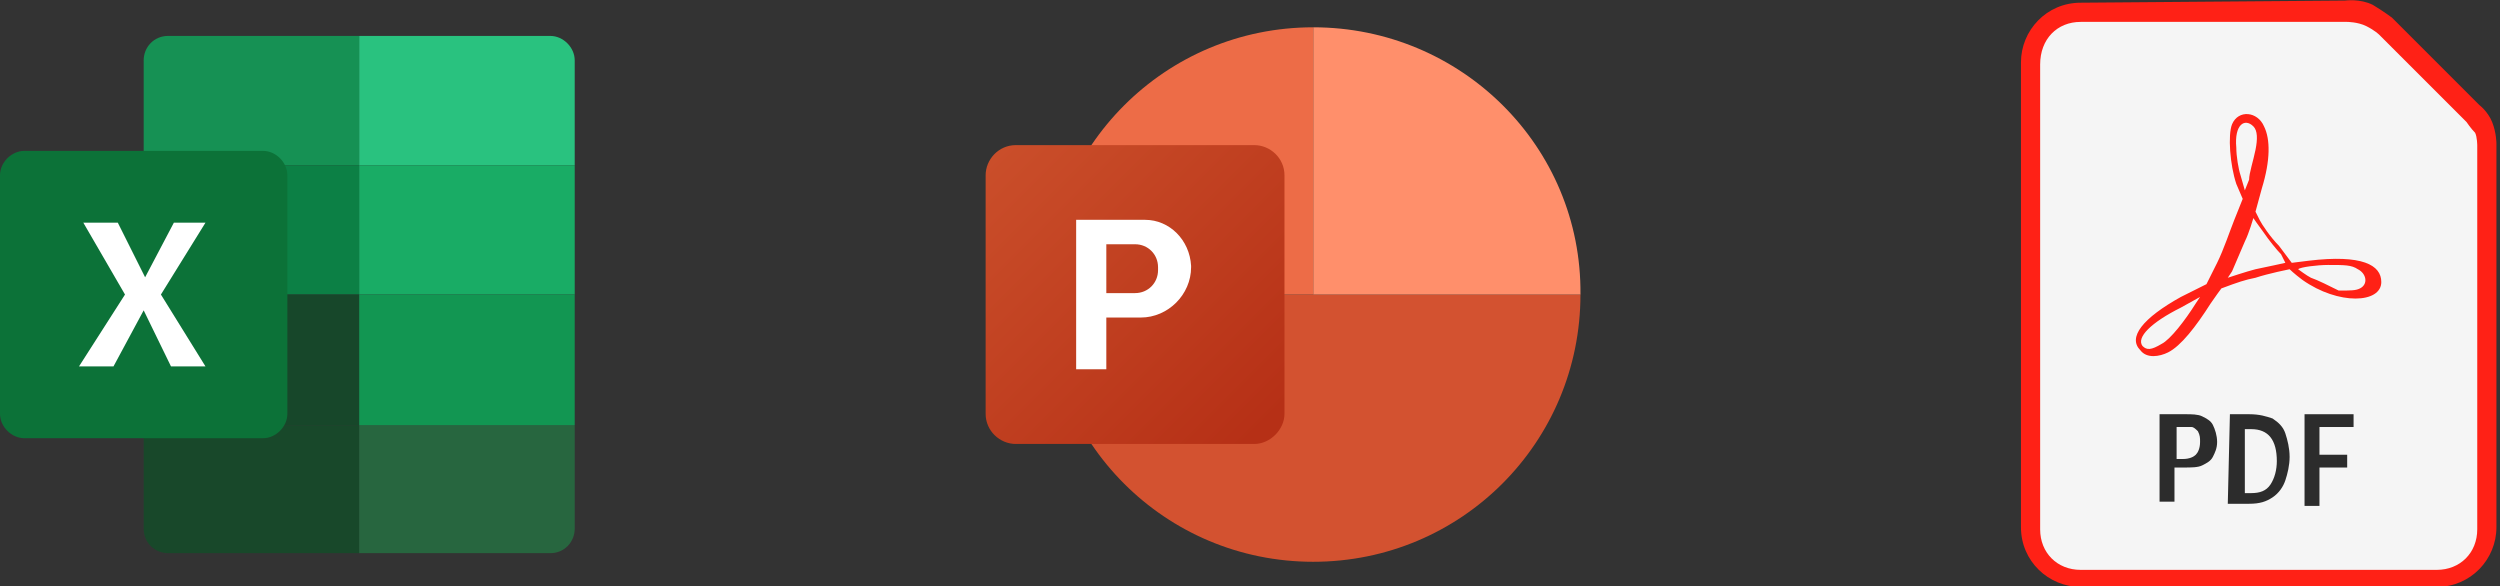<?xml version="1.0" encoding="utf-8"?>
<!-- Generator: Adobe Illustrator 23.0.1, SVG Export Plug-In . SVG Version: 6.00 Build 0)  -->
<svg version="1.1" id="Layer_1" xmlns="http://www.w3.org/2000/svg" xmlns:xlink="http://www.w3.org/1999/xlink" x="0px" y="0px"
	 viewBox="0 0 174 40.8" style="enable-background:new 0 0 174 40.8;" xml:space="preserve">
<rect x="0" y="0" width="174" height="40.8" fill="#333333" stroke="none"/>
<style type="text/css">
	.st0{fill:#169154;}
	.st1{fill:#18482A;}
	.st2{fill:#0C8045;}
	.st3{fill:#17472A;}
	.st4{fill:#29C27F;}
	.st5{fill:#27663F;}
	.st6{fill:#19AC65;}
	.st7{fill:#129652;}
	.st8{fill:#0C7238;}
	.st9{fill:#FFFFFF;}
	.st10{fill:#FF2116;}
	.st11{fill:#F5F5F5;}
	.st12{fill:#2C2C2C;}
	.st13{fill:#D35230;}
	.st14{fill:#FF8F6B;}
	.st15{fill:#ED6C47;}
	.st16{fill:url(#SVGID_1_);}
</style>
<g>
	<path class="st0" d="M25,2.5H11.7c-1,0-1.7,0.8-1.7,1.7v7.3h15V2.5z"/>
	<path class="st1" d="M10,29.6v7.2c0,1,0.8,1.7,1.7,1.7H25v-8.9H10z"/>
	<path class="st2" d="M10,11.5h15v9H10V11.5z"/>
	<path class="st3" d="M10,20.5h15v9.1H10V20.5z"/>
	<g>
		<path class="st4" d="M38.3,2.5H25v9h15V4.2C40,3.3,39.2,2.5,38.3,2.5z"/>
		<path class="st5" d="M25,29.6v8.9h13.3c1,0,1.7-0.8,1.7-1.7v-7.2H25L25,29.6z"/>
		<path class="st6" d="M25,11.5h15v9H25V11.5z"/>
		<path class="st7" d="M25,20.5h15v9.1H25V20.5z"/>
	</g>
	<path class="st8" d="M18.3,30.5H1.7c-0.9,0-1.7-0.8-1.7-1.7V12.2c0-0.9,0.8-1.7,1.7-1.7h16.6c0.9,0,1.7,0.8,1.7,1.7v16.6
		C20,29.7,19.2,30.5,18.3,30.5z"/>
	<path class="st9" d="M5.8,15.5h2.4l1.9,3.8l2-3.8h2.2l-3.1,5l3.1,5h-2.4L10,21.6l-2.1,3.9H5.5l3.2-5L5.8,15.5z"/>
	<g id="layer1" transform="translate(36.076,-93.732)">
		<g id="g899" transform="matrix(1.484,0,0,1.484,17.472,-90.244)">
			<g id="g876">
				<path id="path890" class="st10" d="M61.5,124.1c-1.6,0-2.8,1.3-2.8,2.8v21.8c0,1.6,1.3,2.8,2.8,2.8h16.7c1.6,0,2.8-1.3,2.8-2.8
					v-18c0,0,0-0.5-0.2-1s-0.6-0.8-0.6-0.8l0,0l-4.1-4.1l0,0c0,0-0.4-0.3-0.9-0.6c-0.6-0.3-1.3-0.2-1.3-0.2l0,0L61.5,124.1z"/>
				<path id="rect2684" class="st11" d="M61.5,125H74l0,0c0,0,0.5,0,0.9,0.2s0.6,0.4,0.6,0.4l0,0l4.1,4.1c0,0,0.2,0.3,0.4,0.5
					c0.1,0.2,0.1,0.6,0.1,0.6l0,0v18c0,1.1-0.8,1.9-1.9,1.9H61.5c-1.1,0-1.9-0.8-1.9-1.9V127C59.6,125.8,60.4,125,61.5,125L61.5,125
					z"/>
				<path id="path2697" class="st10" d="M64.3,140.4c-0.6-0.6,0.1-1.5,1.9-2.5l1.2-0.6l0.5-1c0.3-0.6,0.6-1.5,0.8-2l0.4-1l-0.3-0.7
					c-0.3-0.9-0.4-2.3-0.2-2.8c0.3-0.7,1.2-0.6,1.5,0.1c0.3,0.6,0.3,1.6-0.1,2.9l-0.3,1.1l0.2,0.4c0.1,0.2,0.5,0.8,0.9,1.2l0.6,0.8
					l0.8-0.1c2.5-0.3,3.4,0.2,3.4,1c0,1-2,1.1-3.7-0.1c-0.4-0.3-0.6-0.5-0.6-0.5s-1,0.2-1.6,0.4c-0.5,0.1-0.8,0.2-1.6,0.5
					c0,0-0.3,0.4-0.5,0.7c-0.7,1.1-1.4,2-2,2.3C65.2,140.7,64.6,140.8,64.3,140.4z M65.3,140.1c0.4-0.2,1.1-1.1,1.6-1.9l0.2-0.3
					l-0.9,0.5c-1.4,0.7-2.1,1.4-1.8,1.8C64.6,140.4,64.8,140.4,65.3,140.1L65.3,140.1z M74.6,137.5c0.4-0.2,0.3-0.7-0.1-0.9
					c-0.3-0.2-0.6-0.2-1.4-0.2c-0.5,0-1.3,0.1-1.4,0.2c0,0,0.4,0.3,0.6,0.4c0.3,0.1,0.9,0.4,1.3,0.6
					C74.2,137.6,74.4,137.6,74.6,137.5L74.6,137.5z M70.9,135.9c-0.2-0.2-0.6-0.7-0.8-1c-0.3-0.4-0.5-0.7-0.5-0.7s-0.2,0.7-0.4,1.1
					l-0.6,1.4l-0.2,0.3c0,0,0.9-0.3,1.3-0.4c0.5-0.1,1.4-0.3,1.4-0.3L70.9,135.9z M69.7,131c0.1-0.5,0.1-0.9-0.1-1.1
					c-0.4-0.4-0.9-0.1-0.8,1c0,0.4,0.1,1,0.2,1.3l0.2,0.7l0.2-0.5C69.4,132.1,69.6,131.5,69.7,131L69.7,131z"/>
				<g id="g858">
					<path id="path845" class="st12" d="M65.4,143.4h1c0.3,0,0.6,0,0.8,0.1c0.2,0.1,0.4,0.2,0.5,0.4s0.2,0.5,0.2,0.8
						s-0.1,0.5-0.2,0.7s-0.3,0.3-0.5,0.4c-0.2,0.1-0.5,0.1-0.9,0.1h-0.4v1.6h-0.7v-4.1H65.4z M66,144v1.5h0.3c0.3,0,0.5-0.1,0.6-0.2
						c0.1-0.1,0.2-0.3,0.2-0.6c0-0.2,0-0.3-0.1-0.5c-0.1-0.1-0.2-0.2-0.3-0.2c-0.1,0-0.2,0-0.4,0H66z"/>
					<path id="path847" class="st12" d="M68.5,143.4h0.9c0.5,0,0.8,0.1,1.1,0.2c0.3,0.2,0.5,0.4,0.6,0.7s0.2,0.7,0.2,1.1
						c0,0.4-0.1,0.8-0.2,1.1s-0.3,0.6-0.6,0.8c-0.3,0.2-0.6,0.3-1.1,0.3h-1L68.5,143.4L68.5,143.4z M69.2,144v3.1h0.3
						c0.4,0,0.7-0.1,0.9-0.4c0.2-0.3,0.3-0.7,0.3-1.1c0-1-0.4-1.5-1.2-1.5h-0.3V144z"/>
					<path id="path849" class="st12" d="M72,143.4h2.3v0.6h-1.6v1.3H74v0.6h-1.3v1.8H72L72,143.4L72,143.4z"/>
				</g>
			</g>
		</g>
	</g>
	<g>
		<path class="st13" d="M72.8,20.5c0,10.3,8.3,18.6,18.6,18.6S110,30.8,110,20.5H91.4C91.4,20.5,72.8,20.5,72.8,20.5z"/>
		<path class="st14" d="M91.4,1.9v18.6H110C110.1,10.2,101.7,1.9,91.4,1.9z"/>
		<path class="st15" d="M91.4,1.9c-10.3,0-18.6,8.3-18.6,18.6h18.6V1.9z"/>
		
			<linearGradient id="SVGID_1_" gradientUnits="userSpaceOnUse" x1="69.25" y1="202.892" x2="88.078" y2="221.72" gradientTransform="matrix(1 0 0 1 0 -192.11)">
			<stop  offset="0" style="stop-color:#CA4E2A"/>
			<stop  offset="1" style="stop-color:#B63016"/>
		</linearGradient>
		<path class="st16" d="M87.3,30.9H70.7c-1.1,0-2.1-0.9-2.1-2.1V12.2c0-1.1,0.9-2.1,2.1-2.1h16.6c1.1,0,2.1,0.9,2.1,2.1v16.6
			C89.4,29.9,88.4,30.9,87.3,30.9z"/>
		<path class="st9" d="M79.7,15.3h-4.8v10.4H77v-3.6h2.4c1.9,0,3.5-1.6,3.5-3.5v-0.1C82.8,16.7,81.4,15.3,79.7,15.3z M80.6,18.8
			c0,0.9-0.7,1.6-1.6,1.6h-2V17h2c0.9,0,1.6,0.7,1.6,1.6V18.8z"/>
	</g>
</g>
</svg>
